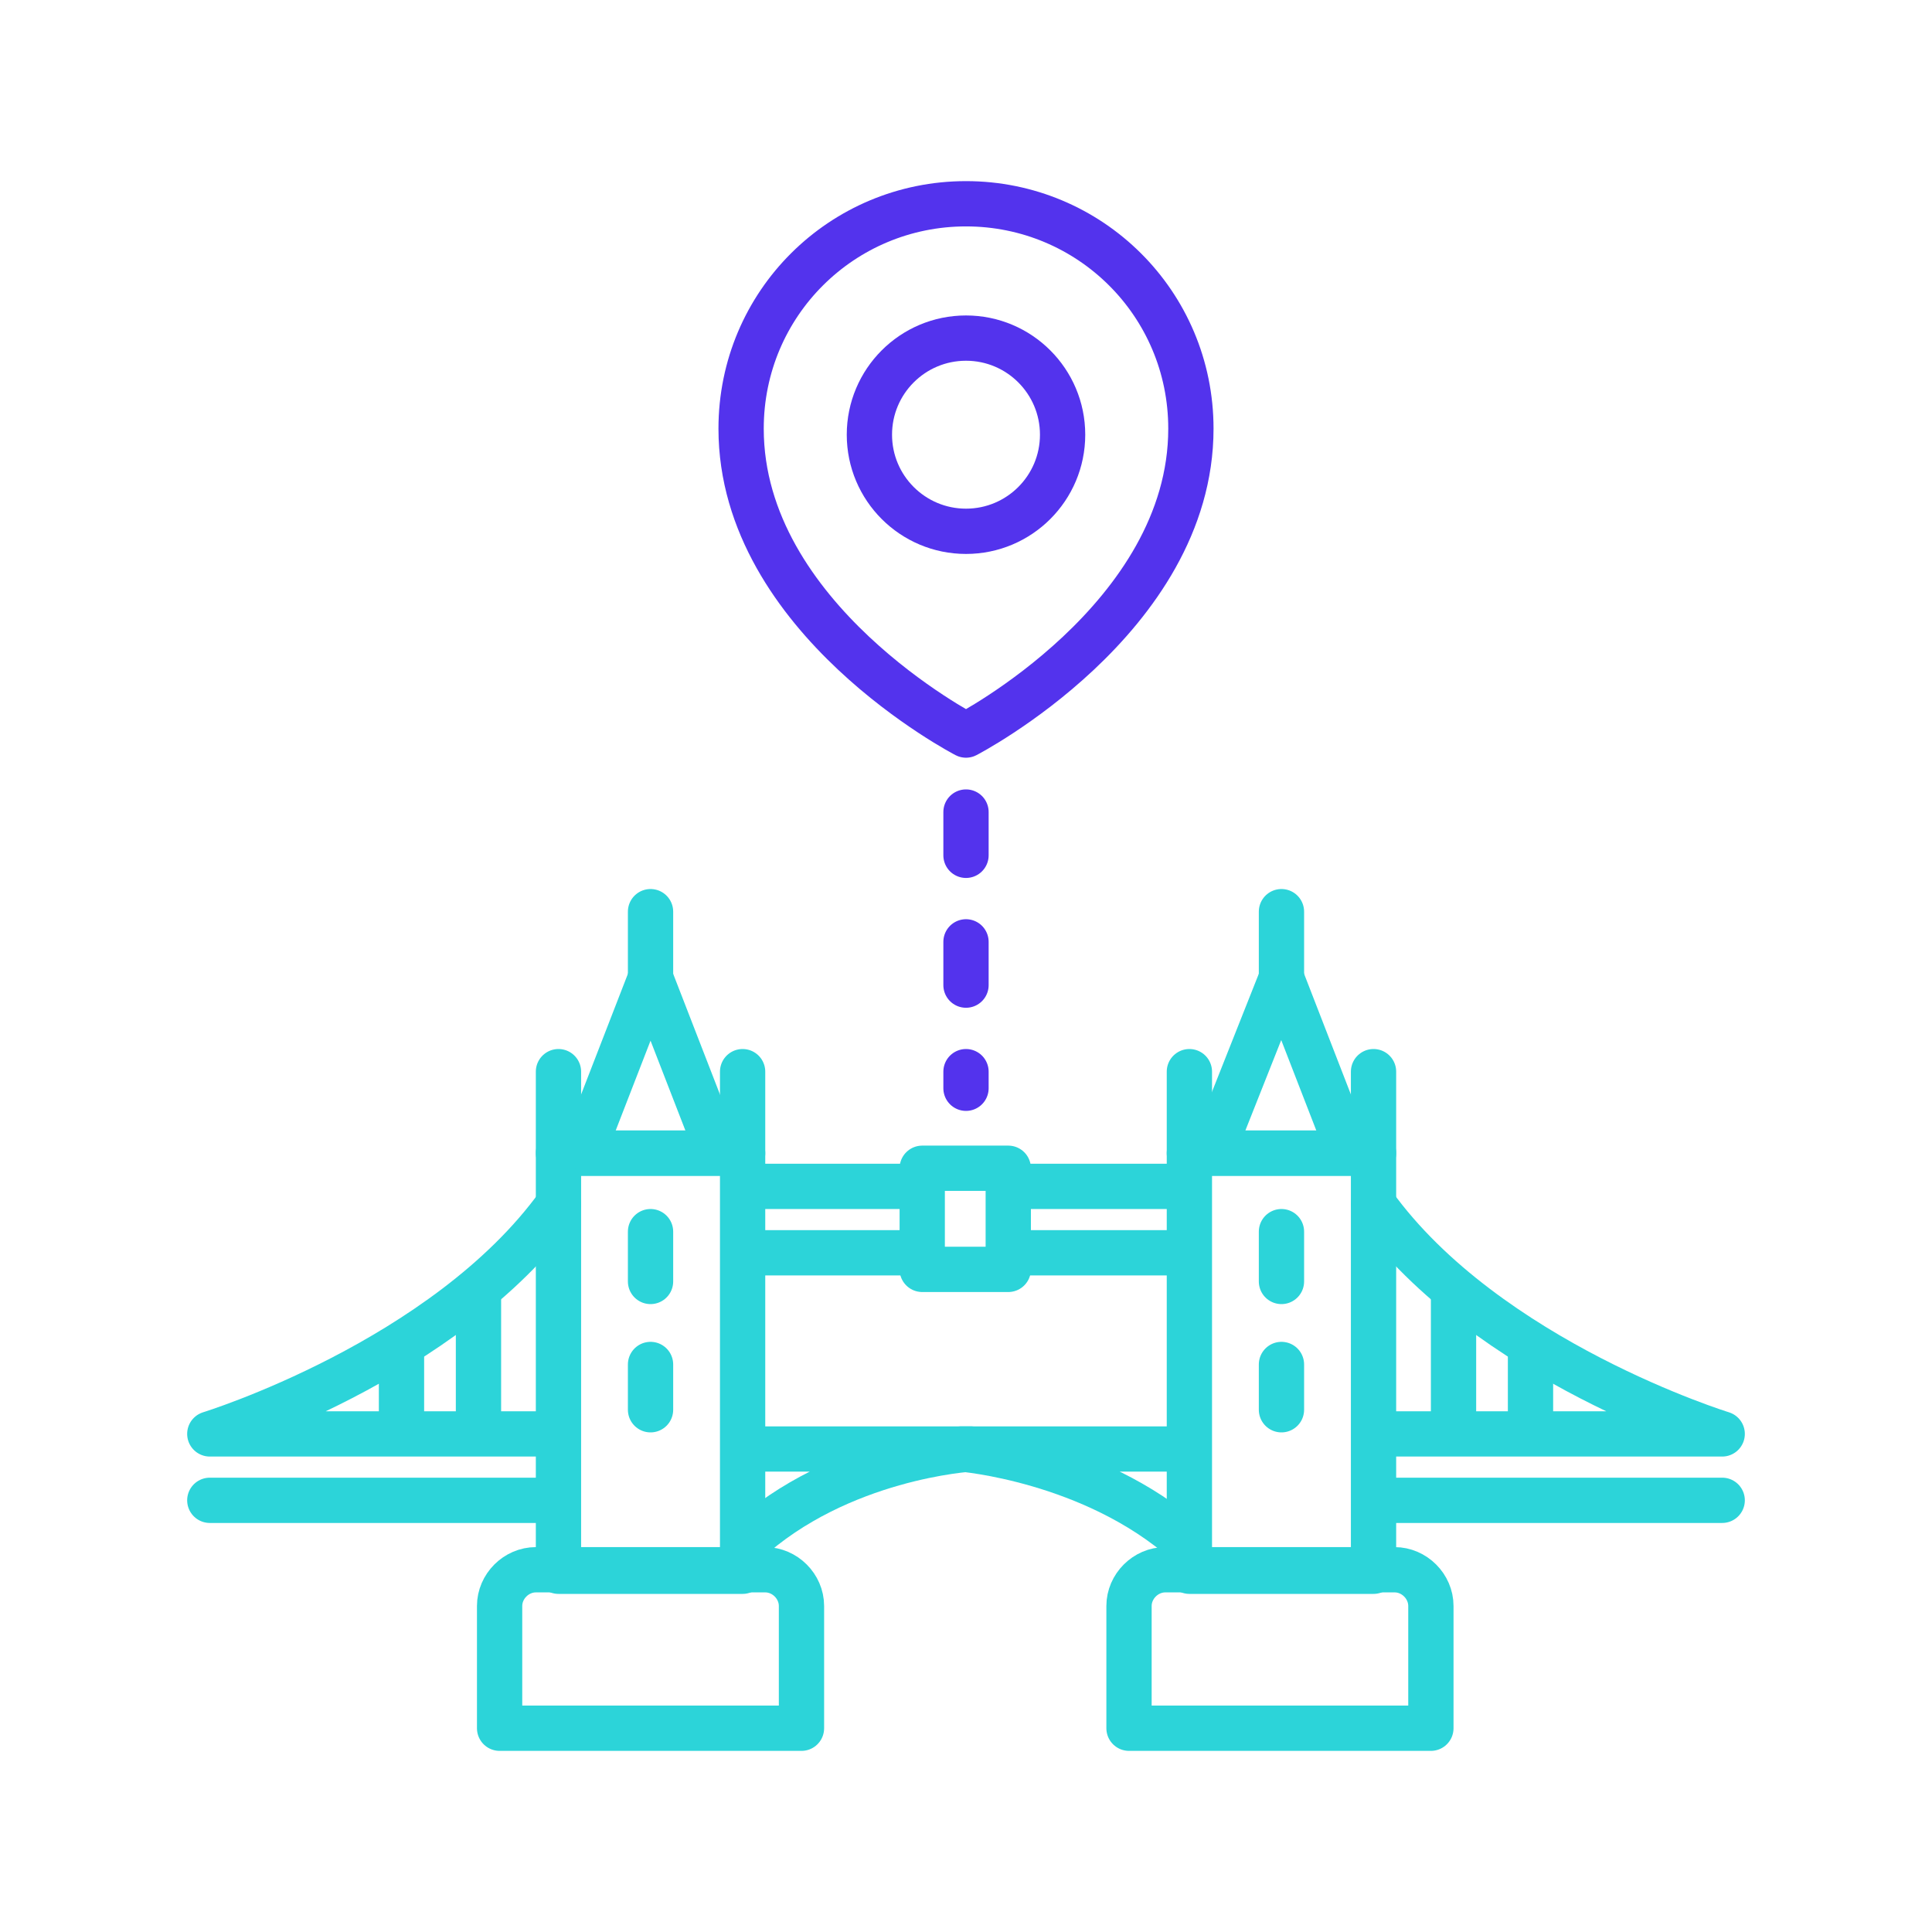 <?xml version="1.0" encoding="utf-8"?>
<!-- Generator: Adobe Illustrator 19.0.0, SVG Export Plug-In . SVG Version: 6.00 Build 0)  -->
<svg version="1.1" id="Layer_1" xmlns="http://www.w3.org/2000/svg" xmlns:xlink="http://www.w3.org/1999/xlink" x="0px" y="0px"
	 viewBox="-415 217 128 128" style="enable-background:new -415 217 128 128;" xml:space="preserve">
<style type="text/css">
	.st0{fill:none;stroke:#5333ED;stroke-width:3;stroke-linecap:round;stroke-linejoin:round;stroke-miterlimit:10;}
	.st1{fill:none;stroke:#5333ED;stroke-width:3;stroke-linecap:round;stroke-linejoin:round;stroke-dasharray:2.867,5.733;}
	.st2{fill:none;stroke:#2CD4D9;stroke-width:3;stroke-linecap:round;stroke-linejoin:round;stroke-miterlimit:10;}
</style>
<title>australia-sydney</title>
<g>
	<g>
		<g>
			<path class="st0" d="M-336.1,245.4c0,12.6-14.9,20.3-14.9,20.3s-14.9-7.7-14.9-20.3c0-8.3,6.7-14.9,14.9-14.9
				S-336.1,237.1-336.1,245.4z"/>
			<circle class="st0" cx="-351" cy="245.8" r="6.4"/>
		</g>
		<line class="st1" x1="-351" y1="270.8" x2="-351" y2="289.1"/>
	</g>
	<g>
		<line class="st2" x1="-330.1" y1="298.6" x2="-330.1" y2="301.9"/>
		<line class="st2" x1="-330.1" y1="307.4" x2="-330.1" y2="310.4"/>
		<rect x="-336.2" y="293.4" class="st2" width="12.2" height="27.7"/>
		<polygon class="st2" points="-334.7,293.4 -330.1,281.8 -325.6,293.4 		"/>
		<line class="st2" x1="-336.2" y1="293.4" x2="-336.2" y2="288"/>
		<line class="st2" x1="-324" y1="293.4" x2="-324" y2="288"/>
		<line class="st2" x1="-330.1" y1="281.8" x2="-330.1" y2="277.4"/>
		<path class="st2" d="M-320.2,331.5h-20v-8.1c0-1.3,1.1-2.4,2.4-2.4h15.2c1.3,0,2.4,1.1,2.4,2.4V331.5z"/>
		<path class="st2" d="M-336.4,313h-14.9c0,0,8.7,0.7,14.9,6.2"/>
		<line class="st2" x1="-336.4" y1="295.6" x2="-348.2" y2="295.6"/>
		<line class="st2" x1="-336.4" y1="300" x2="-347.4" y2="300"/>
		<line class="st2" x1="-300.9" y1="316.4" x2="-323.9" y2="316.4"/>
		<path class="st2" d="M-323.7,312h22.8c0,0-15.6-4.8-23.1-15.2"/>
		<line class="st2" x1="-318.7" y1="302.5" x2="-318.7" y2="311.9"/>
		<line class="st2" x1="-313.6" y1="306.3" x2="-313.6" y2="311.9"/>
		<line class="st2" x1="-371.9" y1="298.6" x2="-371.9" y2="301.9"/>
		<line class="st2" x1="-371.9" y1="307.4" x2="-371.9" y2="310.4"/>
		<rect x="-378" y="293.4" class="st2" width="12.2" height="27.7"/>
		<polygon class="st2" points="-367.4,293.4 -371.9,281.8 -376.4,293.4 		"/>
		<line class="st2" x1="-365.8" y1="293.4" x2="-365.8" y2="288"/>
		<line class="st2" x1="-378" y1="293.4" x2="-378" y2="288"/>
		<line class="st2" x1="-371.9" y1="281.8" x2="-371.9" y2="277.4"/>
		<path class="st2" d="M-381.9,331.5h20v-8.1c0-1.3-1.1-2.4-2.4-2.4h-15.2c-1.3,0-2.4,1.1-2.4,2.4V331.5z"/>
		<path class="st2" d="M-365.6,313h14.9c0,0-8.7,0.5-14.9,6.2"/>
		<line class="st2" x1="-365.6" y1="295.6" x2="-354.6" y2="295.6"/>
		<line class="st2" x1="-365.6" y1="300" x2="-354.6" y2="300"/>
		<path class="st2" d="M-378.3,312h-22.8c0,0,15.6-4.8,23.1-15.2"/>
		<line class="st2" x1="-378.3" y1="316.4" x2="-401.1" y2="316.4"/>
		<line class="st2" x1="-383.3" y1="302.5" x2="-383.3" y2="311.9"/>
		<line class="st2" x1="-388.4" y1="306.3" x2="-388.4" y2="311.9"/>
		<rect x="-353.9" y="294.4" class="st2" width="5.7" height="6.7"/>
	</g>
</g>
</svg>
